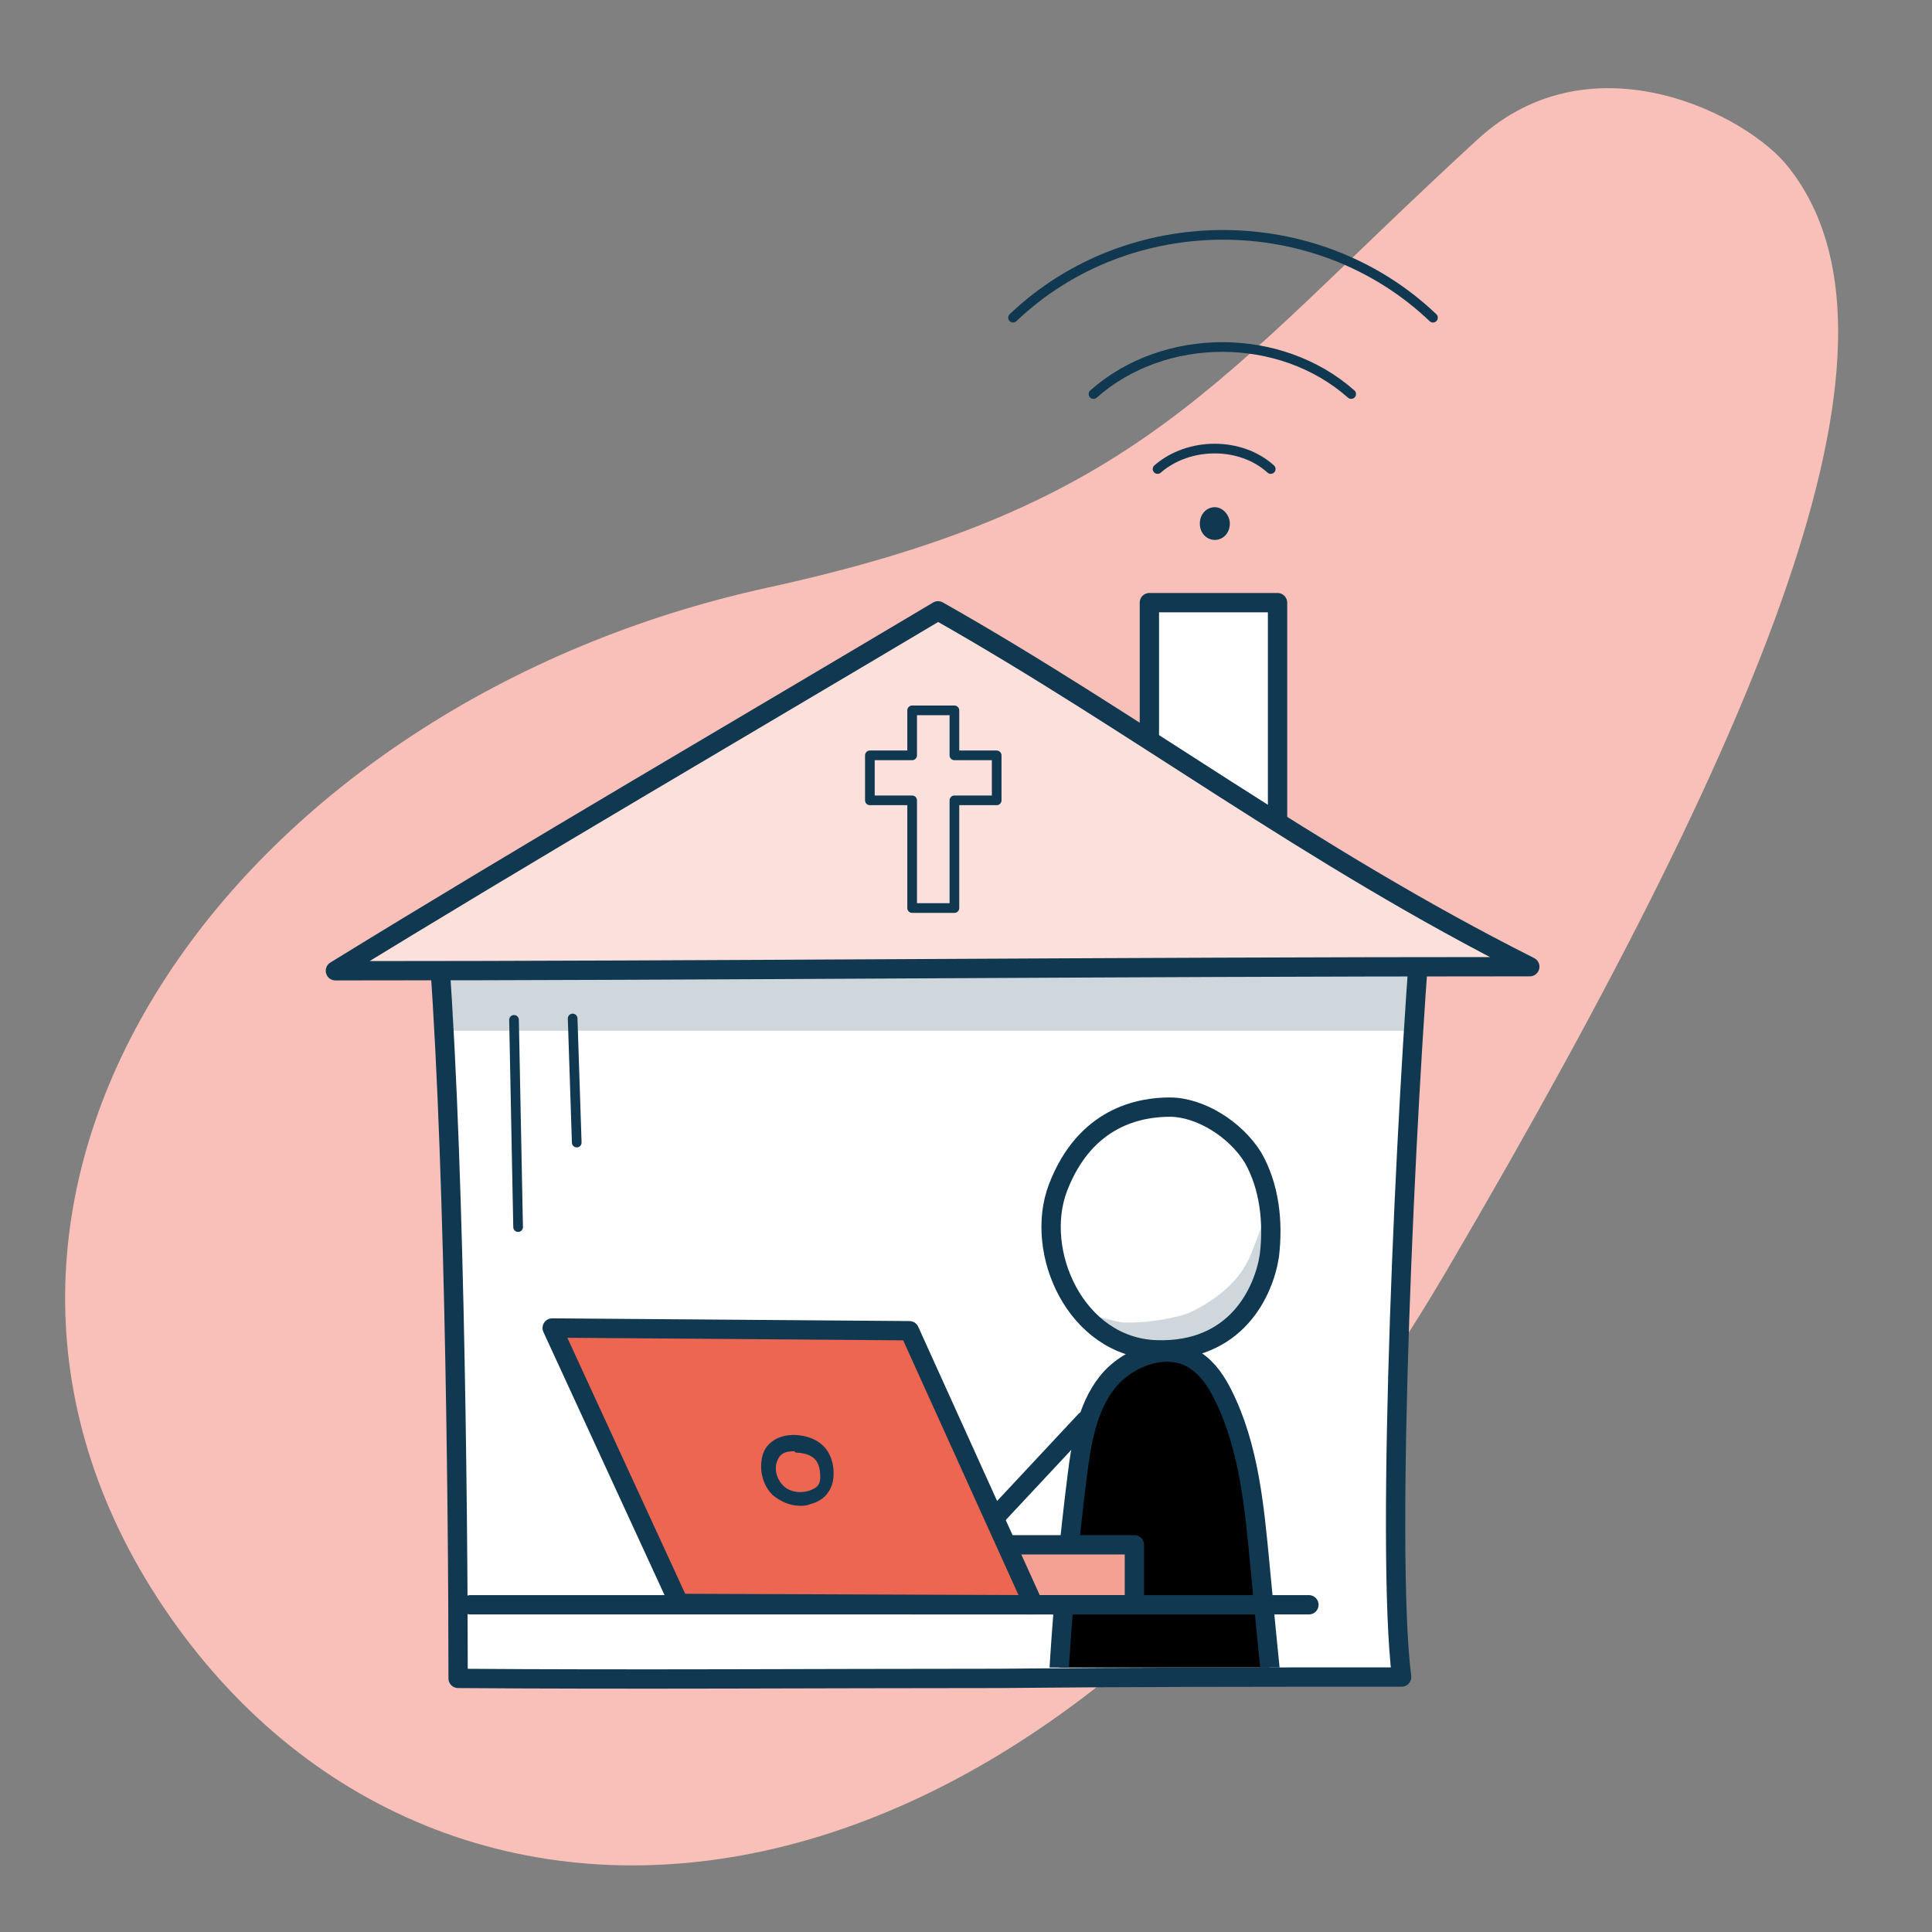 <?xml version="1.0" encoding="UTF-8"?>
<svg xmlns="http://www.w3.org/2000/svg" xmlns:xlink="http://www.w3.org/1999/xlink" version="1.1" id="Ebene_1" x="0px" y="0px" viewBox="0 0 141.7 141.7" style="enable-background:new 0 0 141.7 141.7;" xml:space="preserve">
<rect x="0" y="0" width="141.7" height="141.7" fill="#808080" stroke="none"/>
<style type="text/css">
	.st0{clip-path:url(#SVGID_00000041297800402734746560000000509363854399672493_);fill:#F8C0B8;}
	.st1{fill:#FFFFFF;}
	.st2{clip-path:url(#SVGID_00000007401283943839837770000006688868901966305170_);fill:#D0D7DC;}
	.st3{fill:none;stroke:#103851;stroke-width:1.417;stroke-linecap:round;stroke-linejoin:round;stroke-miterlimit:10;}
	.st4{clip-path:url(#SVGID_00000090974851619547176000000016357998953552147390_);fill:#D0D7DC;}
	.st5{fill:none;stroke:#103851;stroke-width:1.417;stroke-miterlimit:10;}
	.st6{clip-path:url(#SVGID_00000012431477325081702120000011299828448122026380_);fill:#FFFFFF;}
	.st7{clip-path:url(#SVGID_00000036955905890965886510000011396855847811971506_);}
	.st8{clip-path:url(#SVGID_00000145736650114406994430000008902006033691276729_);fill:#D0D7DC;}
	
		.st9{clip-path:url(#SVGID_00000068645794754522647400000017240617166536180886_);fill:none;stroke:#103851;stroke-width:1.417;stroke-miterlimit:10;}
	.st10{fill:none;stroke:#103851;stroke-width:1.417;stroke-linecap:round;stroke-linejoin:round;}
	.st11{fill:#103851;}
	.st12{fill:none;stroke:#FFFFFF;stroke-width:0.729;}
	.st13{fill:none;stroke:#103851;stroke-width:0.709;stroke-linecap:round;stroke-linejoin:round;}
	.st14{fill:none;stroke:#103851;stroke-width:0.683;stroke-miterlimit:10;}
	.st15{fill:#F4A194;}
	.st16{fill:#EC6651;}
	.st17{fill:#FCE0DC;}
	.st18{fill:none;stroke:#103851;stroke-width:0.709;stroke-linecap:round;stroke-linejoin:round;stroke-miterlimit:10;}
</style>
<g>
	<g>
		<defs>
			<rect id="SVGID_1_" x="-1" y="0.7" width="141.7" height="141.7"></rect>
		</defs>
		<clipPath id="SVGID_00000059304617609512966270000012673314370301514400_">
			<use xlink:href="#SVGID_1_" style="overflow:visible;"></use>
		</clipPath>
		<path style="clip-path:url(#SVGID_00000059304617609512966270000012673314370301514400_);fill:#F8C0B8;" d="M56.3,43.1    c27.5-6,32.8-15.2,52.1-32.9c8.4-7.7,19.9-1.7,22.8,2.1c9.7,12.3-0.6,39.1-25.1,80.9c-30.7,52.3-75.6,54.3-95,23.3    C-7.7,86.3,17.8,51.5,56.3,43.1L56.3,43.1z"></path>
	</g>
	<path class="st1" d="M102.8,123c-9.7,0-19.6,0-29.6,0.1c-13.3,0-26.6,0.1-39.6,0c0-12.9-0.3-41.2-1.6-55.6   c20.8-0.3,46.5-0.4,72.3-0.6C103.1,81.3,101.6,113.5,102.8,123"></path>
	<g>
		<defs>
			<path id="SVGID_00000133531248396080597700000004260011712918811321_" d="M102.8,123c-9.7,0-19.6,0-29.6,0.1     c-13.3,0-26.6,0.1-39.6,0c0-12.9-0.3-41.2-1.6-55.6c20.8-0.3,46.5-0.4,72.3-0.6C103.1,81.3,101.6,113.5,102.8,123"></path>
		</defs>
		<clipPath id="SVGID_00000000183330878125351210000003951481841144206268_">
			<use xlink:href="#SVGID_00000133531248396080597700000004260011712918811321_" style="overflow:visible;"></use>
		</clipPath>
		<polygon style="clip-path:url(#SVGID_00000000183330878125351210000003951481841144206268_);fill:#D0D7DC;" points="32.2,70.9     32.2,75.6 105.7,75.6 105.7,70.9 32.2,70.9   "></polygon>
	</g>
	<path class="st3" d="M102.8,123c-9.7,0-19.6,0-29.6,0.1c-13.3,0-26.6,0.1-39.6,0c0-12.9-0.3-41.2-1.6-55.6   c20.8-0.3,46.5-0.4,72.3-0.6C103.1,81.3,101.6,113.5,102.8,123"></path>
	<path class="st1" d="M93.1,92.1c0.3-2.5,0-5.1-1.2-7.2c-1.3-2.1-3.9-3.7-6.1-3.7c-2.2,0-6.2,0.7-8.2,5.9   c-1.8,4.7,1.3,11.7,7.2,11.9S92.7,94.7,93.1,92.1L93.1,92.1z"></path>
	<g>
		<defs>
			<path id="SVGID_00000111882572128181092400000011792638795583447451_" d="M93.1,92.1c0.3-2.5,0-5.1-1.2-7.2     c-1.3-2.1-3.9-3.7-6.1-3.7c-2.2,0-6.2,0.7-8.2,5.9c-1.8,4.7,1.3,11.7,7.2,11.9S92.7,94.7,93.1,92.1L93.1,92.1z"></path>
		</defs>
		<clipPath id="SVGID_00000155107812098638358100000000406761338243011772_">
			<use xlink:href="#SVGID_00000111882572128181092400000011792638795583447451_" style="overflow:visible;"></use>
		</clipPath>
		<path style="clip-path:url(#SVGID_00000155107812098638358100000000406761338243011772_);fill:#D0D7DC;" d="M93.5,88.1    c-0.3,0-0.7,0.3-0.7,0.6c0,0.6-0.5,1.9-0.9,2.9c-0.7,2-2.2,3.5-4.7,4.7c-0.8,0.3-2.6,0.7-4.4,0.7c-0.1,0-0.2,0-0.3,0    c-0.4,0-1-0.2-1.9-0.4c-0.1,0-0.2,0-0.2,0c-0.2,0-0.3,0-0.5,0.1c-0.1,0.1-0.2,0.1-0.3,0.2c0.7,0.5,1.5,0.9,2.3,1.1    c1.3,0.4,2.6,0.6,3.9,0.6c0.1,0,0.1,0,0.2,0c1.3-0.3,2.6-0.8,3.7-1.4c1.1-0.8,2.3-1.7,2.8-3.1l-0.1,0.2c0.3-0.5,0.6-1,0.8-1.5    c0.1-0.5,0.2-0.9,0.2-1.4C93.7,90.3,93.7,89.2,93.5,88.1C93.6,88.1,93.5,88.1,93.5,88.1"></path>
	</g>
	<path class="st5" d="M93.1,92.1c0.3-2.5,0-5.1-1.2-7.2c-1.3-2.1-3.9-3.7-6.1-3.7c-2.2,0-6.2,0.7-8.2,5.9   c-1.8,4.7,1.3,11.7,7.2,11.9S92.7,94.7,93.1,92.1L93.1,92.1z"></path>
	<g>
		<defs>
			<polygon id="SVGID_00000075865376265858559040000002497039577849064079_" points="34.9,70.6 34.9,122.3 103.8,122.3 103.8,70.6      34.9,70.6    "></polygon>
		</defs>
		<clipPath id="SVGID_00000095301475980280864440000006015713558825988237_">
			<use xlink:href="#SVGID_00000075865376265858559040000002497039577849064079_" style="overflow:visible;"></use>
		</clipPath>
		<path style="clip-path:url(#SVGID_00000095301475980280864440000006015713558825988237_);fill:#FFFFFF;" d="M77.3,134.8    c0-8.9,0.6-17.7,1.7-26.5c0.3-2.4,0.7-5,2.2-6.9c1.5-1.9,4.5-3,6.5-1.6c0.9,0.6,1.5,1.5,2,2.5c1.9,3.8,2.3,8.2,2.7,12.4    c0.6,6.5,1.3,13,1.9,19.5c0,0.2,0,0.4-0.1,0.5c-0.1,0.1-0.2,0.1-0.3,0.1c-3,0.4-6.1,0.2-9.1,0c-1.6-0.1-3.2-0.2-4.9-0.3    C79,134.5,78.1,134.4,77.3,134.8"></path>
	</g>
	<g>
		<defs>
			<path id="SVGID_00000010306159925303187880000012018962575018024329_" d="M77.3,134.8c0-8.9,0.6-17.7,1.7-26.5     c0.3-2.4,0.7-5,2.2-6.9c1.5-1.9,4.5-3,6.5-1.6c0.9,0.6,1.5,1.5,2,2.5c1.9,3.8,2.3,8.2,2.7,12.4c0.6,6.5,1.3,13,1.9,19.5     c0,0.2,0,0.4-0.1,0.5c-0.1,0.1-0.2,0.1-0.3,0.1c-3,0.4-6.1,0.2-9.1,0c-1.6-0.1-3.2-0.2-4.9-0.3C79,134.5,78.1,134.4,77.3,134.8"></path>
		</defs>
		<defs>
			<polygon id="SVGID_00000080201358320236029620000003292682565053812899_" points="34.9,70.6 34.9,122.3 103.8,122.3 103.8,70.6      34.9,70.6    "></polygon>
		</defs>
		<clipPath id="SVGID_00000058576446127936627040000002436313322286351024_">
			<use xlink:href="#SVGID_00000010306159925303187880000012018962575018024329_" style="overflow:visible;"></use>
		</clipPath>
		
			<clipPath id="SVGID_00000000200254372407051980000002716202648618019742_" style="clip-path:url(#SVGID_00000058576446127936627040000002436313322286351024_);">
			<use xlink:href="#SVGID_00000080201358320236029620000003292682565053812899_" style="overflow:visible;"></use>
		</clipPath>
		<path style="clip-path:url(#SVGID_00000000200254372407051980000002716202648618019742_);fill:#D0D7DC;" d="M86.8,99.4    c-0.3,0.3-0.3,0.9,0,1.2c1.4,1.5,1.4,1.9,1.7,3.2c0.2,1.1,0.2,1.1,0.4,2.7c0,0.3,0,0.7,0,1l0-0.2c0,1.1,0.3,2.2,0.3,3.3    c0.1,3.6,0.3,7.2,0.3,10.7c0.1,3.5,0.3,6.9,0.4,10.4c0.1,0.5,0,1.1,0.2,1.6l0,0.2c0,0.5,0,0.9,0.4,1.3c0.7,0,1.3,0,2-0.1    c0,0,0.1-0.1,0.1-0.2c0.1-0.1,0.1-0.2,0.1-0.3c0.2,0.2,0.4,0.3,0.7,0.3c0.2,0,0.3,0,0.5-0.1c0.1,0,0.2,0,0.3-0.1    c0.1-0.1,0.1-0.3,0.1-0.5c-0.3-3.2-0.6-6.4-0.9-9.5c-0.1,0-0.3,0.1-0.4,0.2c0-2.2-0.1-4.4-0.2-6.6c-0.1-1.1-0.2-2.2-0.3-3.4    c-0.4-4.2-0.8-8.5-2.7-12.3c-0.5-1-1-1.9-1.9-2.5C87.5,99.7,87.1,99.5,86.8,99.4"></path>
	</g>
	<g>
		<defs>
			<polygon id="SVGID_00000098222924620370466720000014562119251876851334_" points="34.9,70.6 34.9,122.3 103.8,122.3 103.8,70.6      34.9,70.6    "></polygon>
		</defs>
		<clipPath id="SVGID_00000009552412214481322240000012501390452408165248_">
			<use xlink:href="#SVGID_00000098222924620370466720000014562119251876851334_" style="overflow:visible;"></use>
		</clipPath>
		
			<path style="clip-path:url(#SVGID_00000009552412214481322240000012501390452408165248_);fill:none;stroke:#103851;stroke-width:1.417;stroke-miterlimit:10;" d="    M77.3,134.8c0-8.9,0.6-17.7,1.7-26.5c0.3-2.4,0.7-5,2.2-6.9c1.5-1.9,4.5-3,6.5-1.6c0.9,0.6,1.5,1.5,2,2.5    c1.9,3.8,2.3,8.2,2.7,12.4c0.6,6.5,1.3,13,1.9,19.5c0,0.2,0,0.4-0.1,0.5c-0.1,0.1-0.2,0.1-0.3,0.1c-3,0.4-6.1,0.2-9.1,0    c-1.6-0.1-3.2-0.2-4.9-0.3C79,134.5,78.1,134.4,77.3,134.8"></path>
	</g>
	<line class="st10" x1="79.6" y1="104.2" x2="71.1" y2="113.3"></line>
	<path class="st11" d="M84.6,23"></path>
	<path class="st12" d="M84.6,23"></path>
	<path class="st13" d="M74.3,23.3c8.5-8.1,22.3-8.1,30.8,0 M80.2,28.9c5.2-4.6,13.7-4.6,18.9,0 M84.9,34.4c2.3-2,6.1-2,8.3,0"></path>
	<path class="st11" d="M89.1,39.6c0.6,0,1.1-0.5,1.1-1.2c0-0.6-0.5-1.2-1.1-1.2c-0.6,0-1.1,0.5-1.1,1.2C88,39.1,88.5,39.6,89.1,39.6   L89.1,39.6z"></path>
	<path class="st1" d="M55.2,108.5c-0.8-0.1-1.7,0.1-2,1c-0.3,0.8-0.1,1.8,0.5,2.4c0.6,0.6,1.5,0.8,2.3,0.6c0.4-0.1,0.9-0.3,1.1-0.7   c0.2-0.3,0.2-0.6,0.2-0.9C57.4,109.7,56.9,108.7,55.2,108.5L55.2,108.5z"></path>
	<path class="st14" d="M55.2,108.5c-0.8-0.1-1.7,0.1-2,1c-0.3,0.8-0.1,1.8,0.5,2.4c0.6,0.6,1.5,0.8,2.3,0.6c0.4-0.1,0.9-0.3,1.1-0.7   c0.2-0.3,0.2-0.6,0.2-0.9C57.4,109.7,56.9,108.7,55.2,108.5L55.2,108.5z"></path>
	<line class="st13" x1="37.7" y1="74.8" x2="38" y2="90"></line>
	<polygon class="st15" points="66.9,113.3 66.9,117.7 83.2,117.7 83.2,113.3 66.9,113.3  "></polygon>
	<polygon class="st10" points="66.9,113.3 66.9,117.7 83.2,117.7 83.2,113.3 66.9,113.3  "></polygon>
	<line class="st13" x1="42" y1="74.7" x2="42.3" y2="83.8"></line>
	<polygon class="st16" points="40.5,97.4 66.7,97.6 75.8,117.7 49.8,117.6 40.5,97.4  "></polygon>
	<polygon class="st3" points="40.5,97.4 66.7,97.6 75.8,117.7 49.8,117.6 40.5,97.4  "></polygon>
	<path class="st11" d="M58.7,110.1c-0.7,0-1.3-0.3-1.8-0.7c-0.7-0.7-0.9-1.8-0.6-2.7c0.3-0.8,1.2-1.2,2.2-1.1   c1.9,0.2,2.3,1.5,2.3,2.5c0,0.4-0.1,0.8-0.3,1.1c-0.3,0.5-0.8,0.7-1.2,0.8C59.1,110.1,58.9,110.1,58.7,110.1L58.7,110.1z    M58.2,106.1c-0.5,0-1.2,0.1-1.5,0.9c-0.3,0.7-0.1,1.6,0.5,2.2c0.5,0.5,1.3,0.7,2.1,0.5c0.4-0.1,0.8-0.3,1-0.6   c0.2-0.3,0.2-0.6,0.2-0.8c0-1.3-0.6-2-2-2.1l0,0C58.4,106.1,58.3,106.1,58.2,106.1L58.2,106.1z"></path>
	<path class="st14" d="M58.7,110.1c-0.7,0-1.3-0.3-1.8-0.7c-0.7-0.7-0.9-1.8-0.6-2.7c0.3-0.8,1.2-1.2,2.2-1.1   c1.9,0.2,2.3,1.5,2.3,2.5c0,0.4-0.1,0.8-0.3,1.1c-0.3,0.5-0.8,0.7-1.2,0.8C59.1,110.1,58.9,110.1,58.7,110.1L58.7,110.1z    M58.2,106.1c-0.5,0-1.2,0.1-1.5,0.9c-0.3,0.7-0.1,1.6,0.5,2.2c0.5,0.5,1.3,0.7,2.1,0.5c0.4-0.1,0.8-0.3,1-0.6   c0.2-0.3,0.2-0.6,0.2-0.8c0-1.3-0.6-2-2-2.1l0,0C58.4,106.1,58.3,106.1,58.2,106.1L58.2,106.1z"></path>
	<polygon class="st1" points="84.3,44.2 84.3,63.4 93.7,63.4 93.7,44.2 84.3,44.2  "></polygon>
	<polygon class="st3" points="84.3,44.2 84.3,63.4 93.7,63.4 93.7,44.2 84.3,44.2  "></polygon>
	<path class="st17" d="M112.2,70.9c-31.3,0-59.3,0.3-87.6,0.3c13.8-8.5,30.1-18,44.2-26.4C83.3,53,95.9,62.7,112.2,70.9"></path>
	<path class="st3" d="M112.2,70.9c-31.3,0-59.3,0.3-87.6,0.3c13.8-8.5,30.1-18,44.2-26.4C83.3,53,95.9,62.7,112.2,70.9 M34.5,117.7   H96"></path>
	<polygon class="st17" points="73.1,55.4 70,55.4 70,52.1 66.9,52.1 66.9,55.4 63.8,55.4 63.8,58.7 66.9,58.7 66.9,66.6 70,66.6    70,58.7 73.1,58.7 73.1,55.4  "></polygon>
	<polygon class="st18" points="73.1,55.4 70,55.4 70,52.1 66.9,52.1 66.9,55.4 63.8,55.4 63.8,58.7 66.9,58.7 66.9,66.6 70,66.6    70,58.7 73.1,58.7 73.1,55.4  "></polygon>
</g>
</svg>
